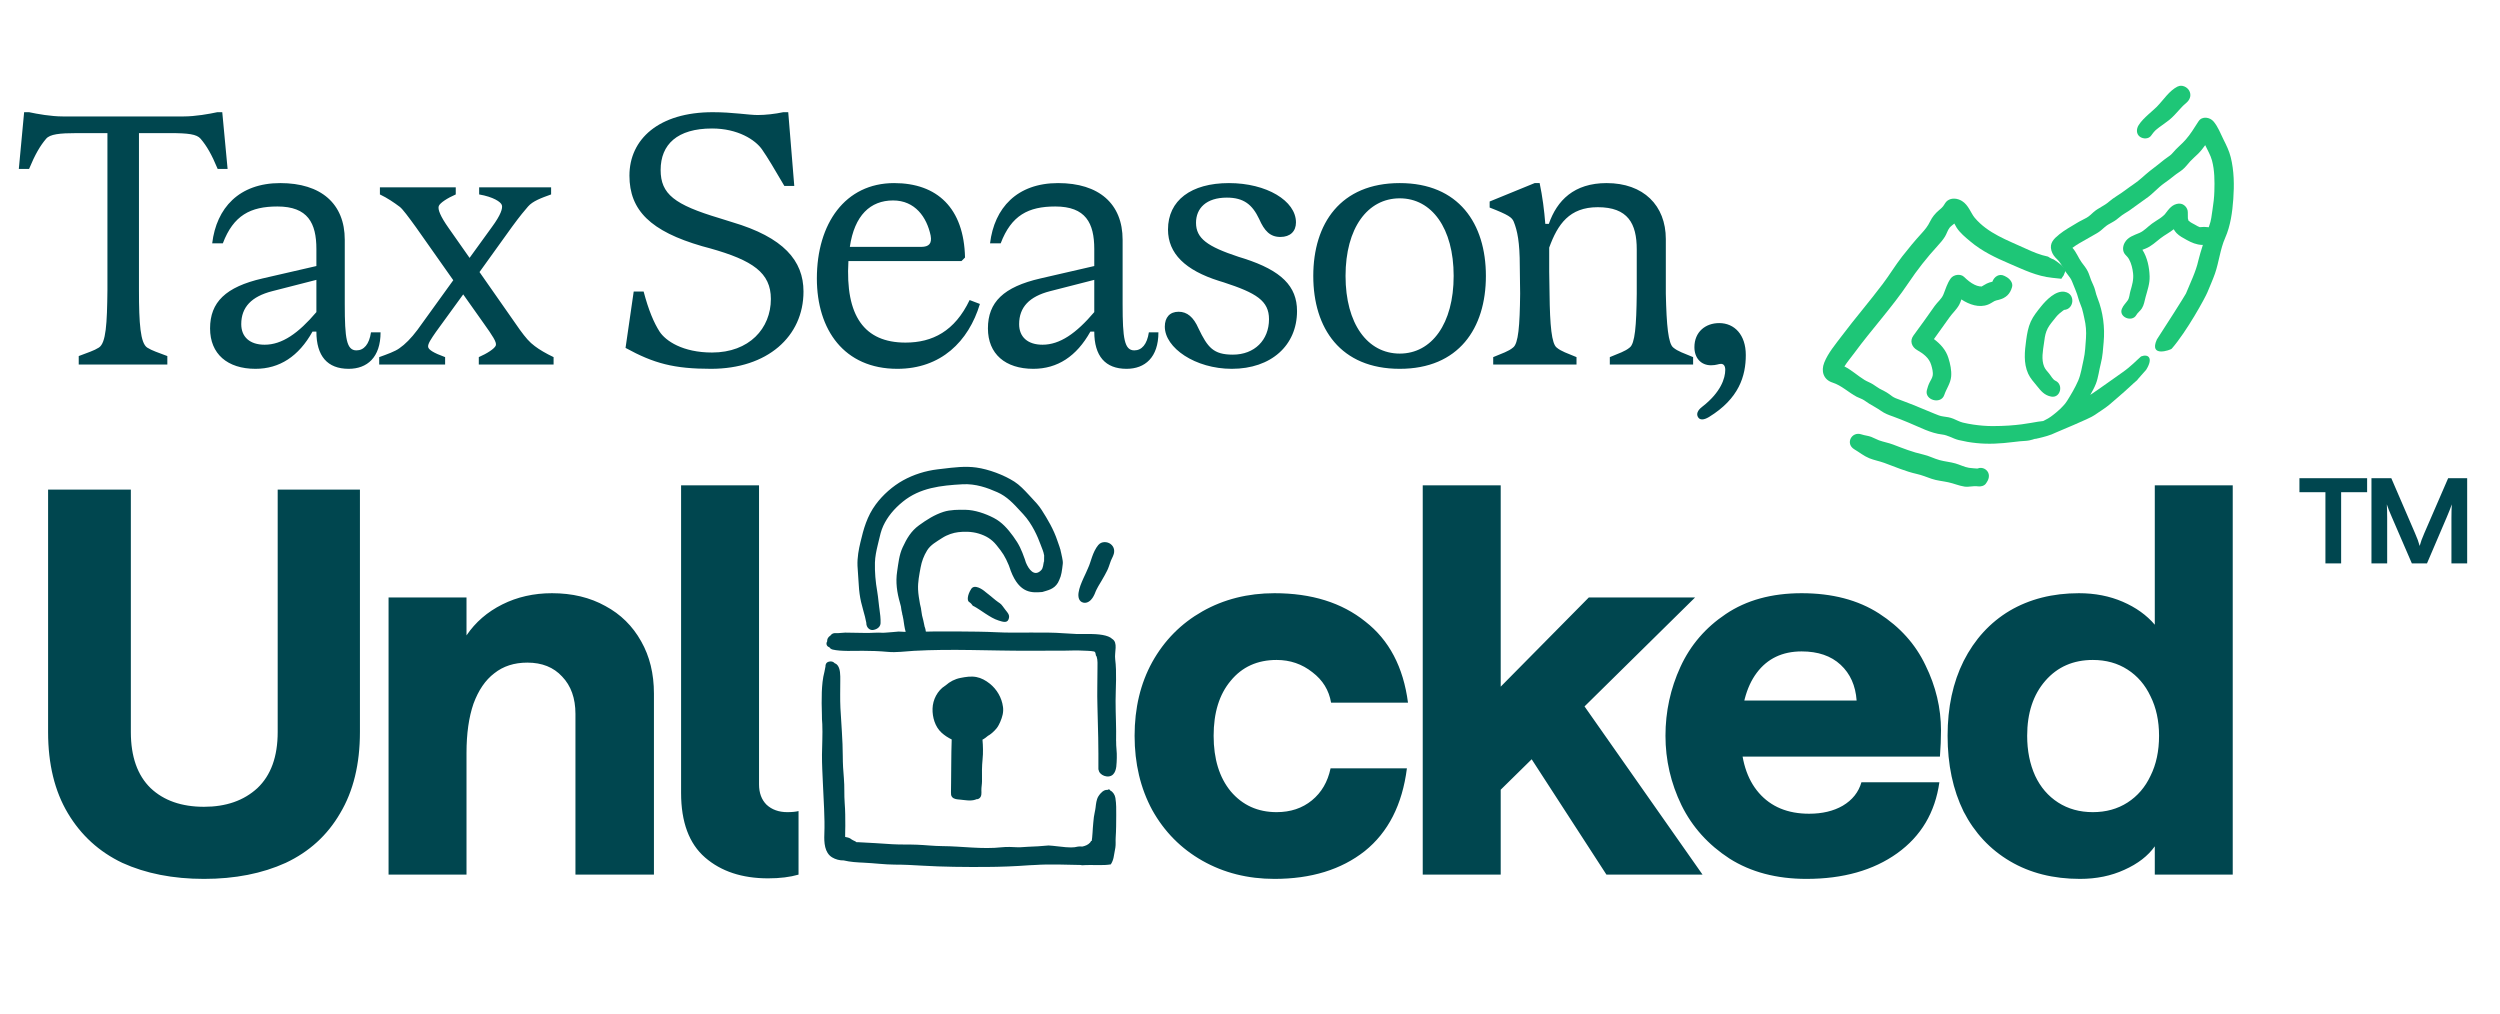 <svg width="106" height="43" viewBox="0 0 106 43" fill="none" xmlns="http://www.w3.org/2000/svg">
<path d="M9.214 4.757H9.424L9.65 7.162H9.229C8.973 6.545 8.763 6.185 8.507 5.884C8.342 5.689 7.981 5.644 7.2 5.644H5.892V12.301C5.892 13.729 5.953 14.541 6.238 14.736C6.449 14.871 6.704 14.947 7.095 15.097V15.457H3.338V15.097C3.728 14.947 3.984 14.871 4.194 14.736C4.495 14.541 4.54 13.729 4.555 12.301V5.644H3.262C2.526 5.644 2.12 5.689 1.955 5.884C1.699 6.185 1.489 6.545 1.233 7.162H0.798L1.023 4.757H1.233C1.579 4.832 2.165 4.937 2.661 4.937H7.786C8.282 4.937 8.868 4.832 9.214 4.757ZM15.73 14.09H16.136C16.136 15.157 15.565 15.638 14.783 15.638C13.881 15.638 13.415 15.097 13.415 14.06H13.25C12.664 15.112 11.852 15.638 10.831 15.638C9.643 15.638 8.907 15.007 8.907 13.925C8.907 12.812 9.568 12.166 11.131 11.806L13.415 11.28V10.558C13.415 9.461 13.055 8.755 11.762 8.755C10.62 8.755 9.899 9.13 9.448 10.318H8.997C9.177 8.815 10.139 7.763 11.883 7.763C13.611 7.763 14.618 8.634 14.618 10.167V12.903C14.618 14.36 14.693 14.856 15.114 14.856C15.429 14.856 15.655 14.601 15.73 14.09ZM11.221 14.616C11.958 14.616 12.649 14.135 13.415 13.233V11.866L11.537 12.347C10.665 12.572 10.229 13.023 10.229 13.744C10.229 14.285 10.59 14.616 11.221 14.616ZM22.676 14.676C22.871 14.826 23.157 14.992 23.472 15.142V15.457H20.301V15.142C20.647 14.992 20.977 14.781 21.023 14.646C21.068 14.511 20.887 14.24 20.512 13.714L19.64 12.482L18.483 14.075C18.287 14.36 18.137 14.571 18.152 14.706C18.167 14.826 18.377 14.962 18.873 15.142V15.457H16.078V15.142C16.409 15.022 16.754 14.901 16.935 14.766C17.175 14.601 17.431 14.345 17.701 13.985L19.219 11.881L17.641 9.641C17.325 9.205 17.07 8.86 16.95 8.77C16.709 8.589 16.424 8.394 16.108 8.244V7.943H19.324V8.244C18.979 8.394 18.648 8.604 18.603 8.74C18.558 8.875 18.663 9.16 19.024 9.671L19.91 10.934L20.857 9.626C21.233 9.115 21.323 8.83 21.278 8.694C21.233 8.559 20.917 8.349 20.316 8.244V7.943H23.367V8.244C22.946 8.394 22.585 8.529 22.39 8.755C22.27 8.89 22.044 9.16 21.714 9.611L20.331 11.535L22.044 13.985C22.285 14.315 22.45 14.511 22.676 14.676ZM30.145 15.638C28.582 15.638 27.725 15.412 26.523 14.751L26.869 12.362H27.29C27.5 13.158 27.725 13.684 27.966 14.06C28.221 14.451 28.943 14.947 30.19 14.947C31.768 14.947 32.685 13.925 32.685 12.677C32.685 11.565 31.919 11.039 30.1 10.528L29.769 10.438C27.59 9.807 26.688 8.92 26.688 7.447C26.688 5.899 27.936 4.757 30.22 4.757C31.077 4.757 31.738 4.877 32.129 4.877C32.444 4.877 32.865 4.832 33.211 4.757H33.421L33.677 7.883H33.256C32.835 7.162 32.55 6.681 32.309 6.335C32.024 5.929 31.287 5.448 30.19 5.448C28.717 5.448 28.011 6.125 28.011 7.207C28.011 8.229 28.597 8.679 30.506 9.251L31.032 9.416C33.226 10.062 34.068 11.054 34.068 12.362C34.068 14.27 32.535 15.638 30.145 15.638ZM38.047 15.638C35.792 15.638 34.635 13.985 34.635 11.806C34.635 9.476 35.837 7.763 37.911 7.763C39.73 7.763 40.872 8.815 40.917 10.919L40.767 11.069H35.973C35.837 13.399 36.649 14.526 38.392 14.526C39.534 14.526 40.481 14.045 41.112 12.722L41.548 12.888C41.067 14.481 39.895 15.638 38.047 15.638ZM36.033 10.468H39.053C39.399 10.468 39.519 10.318 39.459 9.987C39.294 9.205 38.798 8.499 37.866 8.499C36.904 8.499 36.228 9.13 36.033 10.468ZM48.712 14.09H49.117C49.117 15.157 48.546 15.638 47.765 15.638C46.863 15.638 46.397 15.097 46.397 14.06H46.232C45.646 15.112 44.834 15.638 43.812 15.638C42.625 15.638 41.888 15.007 41.888 13.925C41.888 12.812 42.55 12.166 44.113 11.806L46.397 11.28V10.558C46.397 9.461 46.036 8.755 44.744 8.755C43.602 8.755 42.88 9.13 42.429 10.318H41.978C42.159 8.815 43.121 7.763 44.864 7.763C46.592 7.763 47.599 8.634 47.599 10.167V12.903C47.599 14.36 47.675 14.856 48.095 14.856C48.411 14.856 48.636 14.601 48.712 14.09ZM44.203 14.616C44.939 14.616 45.631 14.135 46.397 13.233V11.866L44.518 12.347C43.647 12.572 43.211 13.023 43.211 13.744C43.211 14.285 43.572 14.616 44.203 14.616ZM52.228 15.638C50.681 15.638 49.388 14.751 49.388 13.849C49.388 13.459 49.598 13.218 49.974 13.218C50.335 13.218 50.605 13.444 50.816 13.925C51.206 14.736 51.447 15.037 52.274 15.037C53.19 15.037 53.806 14.421 53.806 13.534C53.806 12.752 53.266 12.422 51.883 11.971L51.688 11.911C50.26 11.46 49.523 10.754 49.523 9.731C49.523 8.499 50.5 7.763 52.108 7.763C53.701 7.763 54.949 8.514 54.949 9.431C54.949 9.807 54.708 10.047 54.288 10.047C53.852 10.047 53.611 9.792 53.386 9.281C53.1 8.679 52.739 8.379 52.018 8.379C51.146 8.379 50.711 8.83 50.711 9.446C50.711 10.107 51.191 10.453 52.514 10.889L52.755 10.964C54.333 11.475 54.994 12.136 54.994 13.188C54.994 14.646 53.897 15.638 52.228 15.638ZM59.35 15.638C56.84 15.638 55.683 13.925 55.683 11.7C55.683 9.476 56.84 7.763 59.35 7.763C61.845 7.763 63.002 9.476 63.002 11.7C63.002 13.925 61.845 15.638 59.35 15.638ZM59.35 14.992C60.703 14.992 61.635 13.729 61.635 11.7C61.635 9.671 60.703 8.409 59.35 8.409C57.983 8.409 57.051 9.671 57.051 11.7C57.051 13.729 57.983 14.992 59.35 14.992ZM70.947 14.736C71.142 14.901 71.397 14.977 71.788 15.142V15.457H68.256V15.142C68.647 14.977 68.903 14.901 69.098 14.736C69.323 14.571 69.383 13.819 69.398 12.452V10.573C69.398 9.476 69.023 8.785 67.745 8.785C66.543 8.785 66.047 9.506 65.686 10.498V11.52L65.701 12.452C65.716 13.819 65.791 14.571 66.002 14.736C66.197 14.901 66.453 14.977 66.844 15.142V15.457H63.312V15.142C63.703 14.977 63.958 14.901 64.153 14.736C64.379 14.571 64.439 13.819 64.454 12.452L64.439 11.294C64.439 10.258 64.334 9.777 64.183 9.401C64.108 9.22 63.973 9.115 63.161 8.8V8.544L65.07 7.763H65.281C65.401 8.334 65.476 8.92 65.521 9.491H65.671C66.017 8.499 66.738 7.763 68.121 7.763C69.684 7.763 70.631 8.71 70.631 10.137V12.452C70.661 13.819 70.736 14.571 70.947 14.736ZM71.993 17.682C71.918 17.547 71.978 17.396 72.174 17.246C72.97 16.63 73.151 16.029 73.151 15.683C73.151 15.503 73.075 15.428 72.97 15.428C72.865 15.428 72.775 15.488 72.549 15.488C72.114 15.488 71.843 15.172 71.843 14.721C71.843 14.075 72.309 13.699 72.895 13.699C73.541 13.699 74.022 14.195 74.022 15.052C74.022 15.938 73.737 16.9 72.459 17.682C72.234 17.817 72.069 17.817 71.993 17.682Z" fill="#00464F"/>
<path d="M8.65 37.265C7.337 37.265 6.182 37.038 5.186 36.585C4.205 36.117 3.435 35.416 2.877 34.48C2.318 33.544 2.039 32.397 2.039 31.038V20.76H5.548V31.038C5.548 32.08 5.827 32.872 6.386 33.416C6.944 33.944 7.699 34.208 8.65 34.208C9.586 34.208 10.34 33.944 10.914 33.416C11.488 32.872 11.774 32.08 11.774 31.038V20.76H15.261V31.038C15.261 32.397 14.982 33.544 14.423 34.48C13.88 35.416 13.11 36.117 12.114 36.585C11.118 37.038 9.963 37.265 8.65 37.265ZM16.475 25.333H19.78V26.941C20.158 26.382 20.663 25.945 21.297 25.628C21.931 25.311 22.633 25.152 23.403 25.152C24.263 25.152 25.018 25.333 25.667 25.695C26.316 26.043 26.821 26.541 27.184 27.19C27.546 27.824 27.727 28.563 27.727 29.408V37.084H24.399V30.269C24.399 29.605 24.21 29.076 23.833 28.684C23.471 28.291 22.98 28.095 22.361 28.095C21.803 28.095 21.335 28.246 20.957 28.548C20.58 28.835 20.286 29.265 20.075 29.839C19.878 30.412 19.78 31.107 19.78 31.922V37.084H16.475V25.333ZM32.568 37.242C31.466 37.242 30.576 36.948 29.896 36.359C29.217 35.77 28.878 34.857 28.878 33.62V20.579H32.183V33.257C32.183 33.62 32.289 33.906 32.5 34.118C32.726 34.329 33.021 34.435 33.383 34.435C33.579 34.435 33.738 34.419 33.858 34.389V37.084C33.496 37.189 33.066 37.242 32.568 37.242ZM54.038 37.265C52.907 37.265 51.888 37.008 50.982 36.495C50.077 35.982 49.367 35.265 48.854 34.344C48.356 33.423 48.107 32.374 48.107 31.197C48.107 30.02 48.356 28.978 48.854 28.073C49.367 27.152 50.077 26.435 50.982 25.922C51.888 25.409 52.907 25.152 54.038 25.152C55.608 25.152 56.891 25.552 57.887 26.352C58.899 27.137 59.502 28.284 59.699 29.793H56.438C56.348 29.265 56.084 28.835 55.646 28.503C55.208 28.156 54.703 27.982 54.129 27.982C53.314 27.982 52.665 28.276 52.182 28.865C51.699 29.439 51.458 30.216 51.458 31.197C51.458 32.178 51.699 32.963 52.182 33.552C52.68 34.14 53.329 34.435 54.129 34.435C54.718 34.435 55.216 34.269 55.623 33.937C56.031 33.604 56.295 33.152 56.416 32.578H59.653C59.457 34.118 58.861 35.287 57.865 36.087C56.869 36.872 55.593 37.265 54.038 37.265ZM60.324 20.579H63.63V29.114L67.365 25.333H71.871L67.184 29.952L72.188 37.084H68.113L64.943 32.193L63.63 33.484V37.084H60.324V20.579ZM73.808 31.129C73.808 32.201 74.064 33.031 74.578 33.62C75.091 34.208 75.8 34.502 76.706 34.502C77.264 34.502 77.74 34.389 78.132 34.163C78.54 33.921 78.804 33.589 78.925 33.167H82.23C82.049 34.45 81.453 35.453 80.442 36.178C79.43 36.902 78.147 37.265 76.593 37.265C75.325 37.265 74.238 36.978 73.332 36.404C72.427 35.816 71.748 35.061 71.295 34.14C70.842 33.205 70.616 32.223 70.616 31.197C70.616 30.171 70.827 29.197 71.25 28.276C71.672 27.356 72.314 26.609 73.174 26.035C74.049 25.446 75.121 25.152 76.389 25.152C77.687 25.152 78.781 25.439 79.672 26.012C80.562 26.586 81.219 27.318 81.641 28.209C82.079 29.099 82.298 30.02 82.298 30.971C82.298 31.318 82.283 31.688 82.253 32.08H72.54V29.703H78.721C78.676 29.069 78.449 28.563 78.042 28.186C77.634 27.808 77.083 27.62 76.389 27.62C75.574 27.62 74.94 27.922 74.487 28.526C74.034 29.129 73.808 29.997 73.808 31.129ZM88.193 37.265C87.061 37.265 86.073 37.016 85.227 36.517C84.382 36.019 83.725 35.318 83.258 34.412C82.805 33.491 82.578 32.42 82.578 31.197C82.578 29.989 82.805 28.933 83.258 28.027C83.725 27.107 84.374 26.397 85.205 25.899C86.05 25.401 87.031 25.152 88.148 25.152C88.827 25.152 89.446 25.273 90.004 25.514C90.563 25.756 91.016 26.08 91.363 26.488V20.579H94.668V37.084H91.363V35.884C91.076 36.291 90.646 36.623 90.072 36.88C89.514 37.136 88.888 37.265 88.193 37.265ZM88.737 34.435C89.295 34.435 89.786 34.299 90.208 34.027C90.631 33.755 90.955 33.378 91.182 32.895C91.423 32.412 91.544 31.846 91.544 31.197C91.544 30.563 91.423 30.005 91.182 29.522C90.955 29.039 90.631 28.661 90.208 28.39C89.786 28.118 89.295 27.982 88.737 27.982C87.906 27.982 87.235 28.276 86.722 28.865C86.208 29.454 85.952 30.231 85.952 31.197C85.952 31.831 86.065 32.397 86.291 32.895C86.518 33.378 86.842 33.755 87.265 34.027C87.688 34.299 88.178 34.435 88.737 34.435Z" fill="#00464F"/>
<path d="M98.598 20.868H97.496V20.277H100.366V20.868H99.264V23.889H98.598V20.868ZM100.55 20.277H101.392L102.399 22.612C102.489 22.815 102.554 22.994 102.594 23.148C102.634 22.994 102.699 22.815 102.789 22.612L103.801 20.277H104.608V23.889H103.941V21.96C103.941 21.74 103.946 21.548 103.957 21.384C103.903 21.538 103.833 21.717 103.746 21.92L102.904 23.889H102.263L101.412 21.92C101.321 21.717 101.251 21.538 101.201 21.384C101.211 21.545 101.216 21.737 101.216 21.96V23.889H100.55V20.277Z" fill="#00464F"/>
<path d="M93.219 5.141C93.045 5.409 92.876 5.695 92.662 5.934C92.494 6.124 92.292 6.278 92.129 6.476C92.055 6.566 91.971 6.623 91.876 6.688C91.743 6.778 91.627 6.885 91.5 6.981C91.264 7.158 91.044 7.331 90.827 7.528C90.606 7.731 90.35 7.882 90.112 8.064C89.888 8.237 89.625 8.372 89.414 8.557C89.216 8.731 88.967 8.818 88.769 8.992C88.673 9.077 88.584 9.17 88.471 9.233C88.336 9.311 88.191 9.372 88.057 9.456C87.806 9.611 87.541 9.751 87.314 9.937C87.088 10.12 86.888 10.304 86.98 10.625C87.022 10.775 87.11 10.887 87.221 10.994C87.306 11.076 87.361 11.157 87.431 11.271C87.506 11.394 87.573 11.521 87.665 11.635C87.745 11.737 87.814 11.825 87.86 11.947C87.951 12.184 88.059 12.408 88.123 12.653C88.163 12.802 88.23 12.936 88.277 13.081C88.32 13.215 88.343 13.361 88.376 13.498C88.444 13.78 88.465 14.054 88.445 14.343C88.422 14.639 88.413 14.957 88.344 15.248C88.274 15.547 88.234 15.864 88.113 16.145C87.985 16.438 87.815 16.725 87.646 16.995C87.494 17.235 87.244 17.447 87.019 17.619C86.784 17.8 86.528 17.909 86.246 17.996C85.916 18.099 86.057 18.671 86.4 18.588C86.662 18.526 86.93 18.46 87.173 18.338C87.251 18.299 88.585 17.756 88.789 17.612C89.001 17.462 89.228 17.333 89.428 17.166C89.646 16.985 89.856 16.794 90.071 16.61C90.257 16.451 90.424 16.278 90.611 16.123C90.638 16.1 90.583 16.146 90.611 16.123C90.605 16.115 90.991 15.69 90.996 15.681C91.319 15.163 91.077 14.997 90.781 15.113C90.611 15.257 90.36 15.532 89.994 15.787C89.571 16.081 89.059 16.457 88.628 16.744C88.715 16.592 88.799 16.441 88.865 16.274C88.972 16 89 15.694 89.075 15.41C89.152 15.119 89.168 14.806 89.195 14.507C89.252 13.883 89.169 13.23 88.938 12.645C88.894 12.537 88.864 12.431 88.837 12.319C88.799 12.158 88.723 12.03 88.663 11.879C88.616 11.758 88.583 11.633 88.527 11.516C88.455 11.366 88.356 11.252 88.258 11.119C88.127 10.94 88.033 10.68 87.871 10.509C87.962 10.442 88.054 10.377 88.154 10.32C88.406 10.175 88.659 10.034 88.912 9.887C89.028 9.82 89.123 9.735 89.222 9.646C89.326 9.552 89.423 9.498 89.545 9.433C89.673 9.365 89.781 9.287 89.889 9.191C90.008 9.088 90.148 9.019 90.277 8.931C90.527 8.76 90.765 8.571 91.015 8.4C91.284 8.216 91.492 7.96 91.758 7.772C91.905 7.668 92.048 7.564 92.186 7.449C92.3 7.355 92.431 7.283 92.544 7.189C92.668 7.086 92.758 6.957 92.865 6.841C92.971 6.725 93.093 6.626 93.203 6.516C93.313 6.406 93.409 6.283 93.501 6.154C93.502 6.155 93.503 6.159 93.504 6.161C93.604 6.376 93.727 6.575 93.789 6.806C93.901 7.225 93.902 7.68 93.889 8.111C93.882 8.371 93.851 8.629 93.811 8.884C93.776 9.114 93.755 9.36 93.67 9.577C93.574 9.823 93.264 10.796 93.21 11.045C93.106 11.525 92.868 11.991 92.684 12.447C92.659 12.508 91.775 13.901 91.451 14.394C91.1 15.175 92.034 14.838 92.08 14.786C92.72 14.052 93.504 12.619 93.597 12.387C93.703 12.126 93.82 11.868 93.914 11.602C94.087 11.103 94.134 10.567 94.349 10.082C94.574 9.573 94.653 8.989 94.692 8.436C94.734 7.849 94.726 7.236 94.582 6.663C94.514 6.391 94.401 6.165 94.276 5.916C94.146 5.654 94.046 5.377 93.854 5.15C93.704 4.97 93.371 4.91 93.222 5.139L93.219 5.141Z" fill="#1EC677"/>
<path d="M79.704 16.486C79.6 16.429 79.51 16.352 79.407 16.291C79.294 16.221 79.166 16.178 79.054 16.109C78.764 15.931 78.51 15.691 78.203 15.537C78.326 15.338 78.489 15.152 78.625 14.965C79.366 13.956 80.222 13.035 80.92 11.994C81.289 11.442 81.703 10.917 82.153 10.426C82.267 10.302 82.376 10.177 82.465 10.034C82.538 9.918 82.579 9.762 82.662 9.656C82.704 9.602 82.79 9.539 82.864 9.478C82.894 9.537 82.93 9.603 82.963 9.655C83.106 9.876 83.332 10.061 83.534 10.23C84.036 10.655 84.61 10.926 85.209 11.182C85.81 11.439 86.355 11.711 87.015 11.779C87.135 11.791 87.267 11.808 87.402 11.82C87.429 11.772 87.467 11.724 87.498 11.678C87.502 11.669 87.505 11.66 87.51 11.647C87.53 11.595 87.552 11.544 87.573 11.494C87.573 11.494 87.58 11.475 87.586 11.452C87.55 11.407 87.512 11.357 87.513 11.359C87.477 11.317 87.46 11.293 87.45 11.281C87.436 11.27 87.416 11.254 87.386 11.227C87.305 11.158 87.215 11.092 87.126 11.034C87.1 11.018 87.085 11.007 87.074 11.001C87.069 11 87.05 10.994 86.997 10.971C86.939 10.945 86.885 10.915 86.836 10.88C86.507 10.812 86.211 10.69 85.894 10.543C85.131 10.19 84.284 9.898 83.724 9.229C83.566 9.039 83.466 8.696 83.19 8.524C83.007 8.41 82.754 8.373 82.57 8.509C82.485 8.571 82.449 8.669 82.385 8.75C82.332 8.816 82.284 8.853 82.219 8.908C82.052 9.05 81.931 9.195 81.834 9.393C81.742 9.584 81.623 9.733 81.48 9.889C81.193 10.202 80.918 10.534 80.656 10.87C80.362 11.247 80.115 11.66 79.827 12.041C79.546 12.413 79.253 12.778 78.96 13.141C78.667 13.503 78.376 13.865 78.096 14.237C77.831 14.59 77.509 14.966 77.347 15.377C77.203 15.741 77.316 16.1 77.701 16.222C78.084 16.345 78.372 16.636 78.722 16.822C78.822 16.875 78.936 16.905 79.031 16.966C79.107 17.013 79.177 17.069 79.254 17.116C79.424 17.22 79.588 17.303 79.751 17.418C79.914 17.534 80.082 17.596 80.266 17.66C80.493 17.738 80.715 17.837 80.937 17.925C81.39 18.11 81.855 18.367 82.346 18.423C82.591 18.45 82.807 18.599 83.049 18.658C83.294 18.717 83.544 18.761 83.796 18.786C84.317 18.842 84.838 18.808 85.356 18.743C85.552 18.719 85.738 18.698 85.935 18.689C86.15 18.678 86.89 18.429 86.852 18.214C86.73 17.524 86.57 18.065 84.485 18.066C84.214 18.066 83.939 18.042 83.672 18.003C83.522 17.98 83.373 17.954 83.226 17.918C83.079 17.882 82.959 17.809 82.821 17.754C82.681 17.697 82.541 17.676 82.393 17.658C82.261 17.642 82.152 17.593 82.028 17.543C81.728 17.421 81.43 17.294 81.13 17.172C80.881 17.071 80.626 16.982 80.376 16.884C80.262 16.838 80.185 16.772 80.087 16.7C79.968 16.613 79.836 16.556 79.708 16.487L79.704 16.486Z" fill="#1EC677"/>
<path d="M84.486 11.941C84.439 11.953 84.378 11.968 84.347 11.979C84.269 12.004 84.203 12.041 84.132 12.083C84.101 12.099 84.07 12.118 84.04 12.137C84.03 12.143 84.028 12.146 84.027 12.148C84.021 12.149 84.015 12.15 84.007 12.152C84.059 12.14 83.97 12.148 83.938 12.142C83.862 12.132 83.794 12.106 83.724 12.074C83.556 11.995 83.409 11.869 83.277 11.741C83.126 11.594 82.828 11.641 82.71 11.806C82.559 12.017 82.499 12.245 82.402 12.483C82.324 12.677 82.149 12.806 82.03 12.974C81.735 13.396 81.436 13.813 81.129 14.229C80.963 14.455 81.057 14.711 81.283 14.841C81.545 14.991 81.793 15.17 81.883 15.473C81.924 15.609 81.972 15.785 81.945 15.929C81.926 16.029 81.865 16.117 81.82 16.206C81.764 16.316 81.729 16.425 81.698 16.546C81.595 16.966 82.296 17.161 82.436 16.749C82.527 16.48 82.703 16.257 82.729 15.965C82.752 15.703 82.691 15.428 82.612 15.177C82.507 14.836 82.273 14.583 81.999 14.377C82.217 14.076 82.434 13.775 82.648 13.469C82.782 13.278 82.956 13.13 83.07 12.922C83.109 12.85 83.137 12.774 83.162 12.695C83.501 12.918 83.913 13.059 84.287 12.917C84.386 12.88 84.472 12.818 84.563 12.767C84.616 12.74 84.656 12.736 84.749 12.712C85.05 12.634 85.23 12.469 85.312 12.168C85.361 11.989 85.213 11.82 85.07 11.742C85.045 11.728 85.022 11.715 84.996 11.702C84.764 11.579 84.551 11.736 84.478 11.941L84.486 11.941Z" fill="#1EC677"/>
<path d="M92.396 8.631C92.104 8.651 91.964 8.856 91.801 9.07C91.799 9.076 91.796 9.077 91.793 9.081C91.78 9.096 91.766 9.108 91.752 9.123C91.699 9.169 91.65 9.214 91.59 9.253C91.477 9.331 91.356 9.399 91.245 9.481C91.069 9.608 90.914 9.789 90.714 9.875C90.48 9.976 90.22 10.047 90.087 10.29C89.998 10.45 89.984 10.655 90.113 10.797C90.175 10.864 90.228 10.913 90.273 10.996C90.371 11.176 90.422 11.39 90.443 11.593C90.472 11.863 90.401 12.091 90.327 12.349C90.292 12.471 90.288 12.629 90.217 12.733C90.128 12.861 90.03 12.943 89.968 13.094C89.822 13.446 90.4 13.681 90.581 13.356C90.64 13.249 90.752 13.18 90.817 13.073C90.908 12.927 90.929 12.757 90.973 12.595C91.053 12.3 91.154 12.026 91.144 11.714C91.132 11.338 91.048 10.918 90.838 10.591C90.879 10.575 90.924 10.558 90.976 10.538C91.221 10.439 91.401 10.261 91.608 10.101C91.786 9.963 91.988 9.863 92.166 9.72C92.2 9.778 92.237 9.833 92.286 9.884C92.407 10.009 92.566 10.09 92.716 10.173C92.922 10.288 93.129 10.375 93.367 10.385C93.535 10.391 93.668 10.265 93.72 10.115L93.743 10.048C94.078 9.762 93.79 9.572 93.27 9.632C93.198 9.608 93.13 9.564 93.066 9.527C92.981 9.478 92.88 9.437 92.813 9.37C92.768 9.324 92.8 9.374 92.778 9.317C92.799 9.368 92.768 9.27 92.766 9.26C92.762 9.231 92.761 9.076 92.763 9C92.766 8.812 92.592 8.623 92.398 8.635L92.396 8.631Z" fill="#1EC677"/>
<path d="M87.544 12.372C87.161 12.307 86.759 12.723 86.543 12.991C86.381 13.193 86.215 13.395 86.106 13.633C85.992 13.881 85.947 14.154 85.91 14.423C85.846 14.895 85.79 15.396 85.995 15.845C86.087 16.045 86.229 16.195 86.365 16.363C86.539 16.58 86.681 16.759 86.967 16.815C87.365 16.893 87.504 16.305 87.153 16.145C87.036 16.092 86.964 15.937 86.883 15.84C86.805 15.747 86.718 15.655 86.673 15.548C86.544 15.242 86.619 14.873 86.664 14.556C86.687 14.387 86.705 14.214 86.765 14.053C86.831 13.872 86.934 13.743 87.053 13.595C87.138 13.489 87.217 13.38 87.32 13.292C87.367 13.251 87.415 13.213 87.467 13.175C87.472 13.172 87.498 13.153 87.518 13.14C87.945 13.115 88.012 12.453 87.547 12.375L87.544 12.372Z" fill="#1EC677"/>
<path d="M83.837 19.867C83.721 19.855 83.609 19.855 83.482 19.835C83.291 19.804 83.099 19.704 82.911 19.65C82.69 19.586 82.458 19.57 82.236 19.508C81.999 19.443 81.783 19.324 81.54 19.271C81.092 19.171 80.695 19.012 80.267 18.849C80.072 18.775 79.864 18.74 79.667 18.669C79.555 18.628 79.451 18.565 79.339 18.523C79.207 18.473 79.064 18.466 78.93 18.419C78.507 18.272 78.228 18.817 78.624 19.051C78.841 19.179 79.023 19.333 79.26 19.43C79.466 19.513 79.684 19.551 79.892 19.626C80.353 19.794 80.789 19.987 81.273 20.096C81.491 20.145 81.685 20.227 81.896 20.3C82.129 20.38 82.368 20.397 82.605 20.448C82.837 20.497 83.057 20.595 83.29 20.631C83.48 20.661 83.676 20.59 83.86 20.621C83.974 20.64 84.134 20.605 84.203 20.502C84.217 20.48 84.232 20.457 84.246 20.436C84.354 20.274 84.373 20.065 84.213 19.926C84.104 19.831 83.959 19.817 83.834 19.868L83.837 19.867Z" fill="#1EC677"/>
<path d="M92.336 3.665C91.969 3.851 91.743 4.225 91.462 4.513C91.461 4.516 91.447 4.527 91.441 4.535C91.432 4.543 91.423 4.552 91.421 4.553C91.384 4.585 91.348 4.62 91.312 4.654C91.242 4.719 91.168 4.779 91.099 4.844C90.944 4.987 90.787 5.132 90.675 5.312C90.581 5.465 90.569 5.678 90.73 5.797C90.87 5.899 91.107 5.903 91.214 5.742C91.262 5.669 91.316 5.604 91.376 5.541C91.377 5.537 91.382 5.536 91.385 5.533C91.404 5.516 91.425 5.497 91.446 5.48C91.479 5.452 91.515 5.422 91.551 5.397C91.695 5.288 91.847 5.192 91.986 5.077C92.133 4.957 92.26 4.812 92.388 4.671C92.417 4.639 92.445 4.607 92.476 4.575C92.495 4.556 92.512 4.536 92.53 4.518C92.531 4.514 92.54 4.507 92.546 4.5C92.555 4.493 92.565 4.482 92.567 4.48C92.582 4.466 92.599 4.452 92.613 4.438C92.647 4.409 92.683 4.379 92.716 4.347C92.716 4.347 92.714 4.347 92.713 4.346C92.721 4.339 92.731 4.333 92.738 4.325C92.869 4.195 92.917 4.014 92.821 3.842C92.732 3.684 92.511 3.58 92.336 3.669L92.336 3.665Z" fill="#1EC677"/>
<path d="M92.745 4.315C92.745 4.315 92.74 4.318 92.739 4.32C92.732 4.328 92.725 4.336 92.717 4.342C92.726 4.333 92.736 4.324 92.745 4.315Z" fill="#1EC677"/>
<path d="M42.526 29.971C42.477 29.587 42.267 29.225 41.964 28.985C41.798 28.853 41.608 28.745 41.398 28.706C41.168 28.663 40.951 28.7 40.724 28.744C40.484 28.791 40.277 28.899 40.094 29.061C40.092 29.062 40.091 29.064 40.089 29.066C40.083 29.07 40.075 29.074 40.068 29.078C39.747 29.282 39.55 29.668 39.54 30.046C39.529 30.412 39.647 30.815 39.921 31.065C40.047 31.18 40.194 31.277 40.352 31.353C40.341 31.698 40.334 32.042 40.333 32.388C40.332 32.659 40.33 32.93 40.326 33.201C40.324 33.331 40.321 33.462 40.321 33.591C40.321 33.665 40.319 33.736 40.37 33.795C40.451 33.889 40.589 33.893 40.702 33.903C40.911 33.922 41.144 33.974 41.348 33.908C41.368 33.902 41.384 33.894 41.4 33.887C41.446 33.889 41.493 33.876 41.537 33.837C41.629 33.756 41.613 33.62 41.611 33.511C41.608 33.382 41.636 33.26 41.637 33.132C41.639 32.964 41.636 32.796 41.636 32.628C41.636 32.341 41.689 32.055 41.678 31.768C41.673 31.634 41.673 31.497 41.657 31.362C41.74 31.322 41.807 31.264 41.878 31.208C41.884 31.203 41.887 31.2 41.889 31.198C41.906 31.189 41.924 31.18 41.94 31.169C41.989 31.138 42.036 31.101 42.08 31.062C42.144 31.004 42.207 30.943 42.26 30.875C42.325 30.795 42.382 30.671 42.41 30.608C42.499 30.397 42.557 30.203 42.527 29.971H42.526L42.526 29.971Z" fill="#00464F"/>
<path d="M38.834 27.384C38.538 27.396 38.422 27.129 38.436 26.877C38.422 26.849 38.41 26.821 38.398 26.792C38.673 26.799 38.949 26.789 39.224 26.781C39.274 27.04 39.126 27.371 38.834 27.384Z" fill="#00464F"/>
<path d="M47.352 32.138C47.341 32.359 47.359 32.675 47.192 32.838C46.994 33.032 46.595 32.866 46.582 32.633C46.578 32.635 46.575 32.636 46.572 32.637C46.578 31.737 46.56 30.831 46.531 29.93C46.514 29.402 46.533 28.872 46.533 28.344C46.533 28.186 46.548 28 46.499 27.841C46.423 27.759 46.491 27.683 46.395 27.624C46.249 27.591 45.978 27.593 45.866 27.585C45.637 27.57 45.401 27.587 45.173 27.587C44.649 27.59 44.127 27.591 43.603 27.592C41.98 27.596 40.36 27.504 38.739 27.596C38.373 27.617 38.007 27.674 37.639 27.639C37.286 27.606 36.925 27.594 36.569 27.594C36.212 27.594 35.646 27.624 35.308 27.542C35.241 27.527 35.193 27.488 35.162 27.44C35.06 27.419 35.006 27.293 35.07 27.2C35.069 27.083 35.108 27.018 35.214 26.943C35.215 26.941 35.218 26.941 35.219 26.941C35.223 26.936 35.224 26.929 35.23 26.923C35.287 26.852 35.376 26.837 35.462 26.844C35.561 26.853 35.737 26.822 35.838 26.823C36.098 26.827 36.448 26.832 36.709 26.837C36.954 26.841 37.198 26.811 37.442 26.83C37.476 26.828 37.512 26.827 37.547 26.824C37.783 26.809 37.916 26.793 38.103 26.778C38.201 26.786 38.3 26.79 38.399 26.792C38.673 26.8 38.949 26.79 39.224 26.782C39.343 26.779 39.462 26.776 39.581 26.775C39.653 26.775 41.375 26.762 42.228 26.806C43.157 26.855 44.204 26.781 45.13 26.852C45.504 26.881 45.752 26.889 46.127 26.883C46.574 26.875 46.994 26.927 47.157 27.09C47.415 27.249 47.245 27.645 47.284 27.949C47.356 28.523 47.304 29.134 47.301 29.711C47.299 30.281 47.336 30.852 47.322 31.426L47.324 31.422C47.317 31.661 47.364 31.896 47.352 32.138Z" fill="#00464F"/>
<path d="M45.062 23.906C45.048 24.032 45.032 24.163 45.009 24.287C44.991 24.392 44.957 24.497 44.911 24.594C44.896 24.633 44.878 24.67 44.857 24.706C44.691 24.988 44.424 25.028 44.193 25.101C43.78 25.13 43.233 25.2 42.851 24.191C42.845 24.174 42.841 24.157 42.835 24.14C42.817 24.083 42.797 24.027 42.774 23.97C42.614 23.588 42.514 23.437 42.249 23.111C42.044 22.858 41.807 22.718 41.497 22.623C41.193 22.531 40.869 22.535 40.631 22.564C40.426 22.589 40.173 22.663 39.936 22.818C39.71 22.966 39.454 23.102 39.31 23.337C39.166 23.573 39.083 23.797 39.033 24.064C38.978 24.361 38.914 24.681 38.926 24.986C38.934 25.195 38.972 25.404 39.008 25.613C39.023 25.671 39.038 25.729 39.048 25.786C39.052 25.808 39.055 25.831 39.057 25.853C39.072 25.933 39.084 26.015 39.095 26.095C39.136 26.232 39.162 26.373 39.193 26.517C39.198 26.543 39.203 26.569 39.209 26.596C39.199 26.54 39.234 26.654 39.24 26.684C39.263 26.801 39.274 26.921 39.297 27.039C39.297 27.039 39.297 27.04 39.298 27.04C39.022 27.048 38.747 27.058 38.472 27.051C38.451 26.996 38.435 26.938 38.423 26.88C38.415 26.863 38.41 26.844 38.405 26.825C38.403 26.813 38.402 26.801 38.4 26.789C38.348 26.61 38.327 26.415 38.303 26.26C38.293 26.198 38.279 26.134 38.265 26.071C38.263 26.072 38.261 26.072 38.26 26.072C38.257 26.053 38.254 26.033 38.252 26.012C38.229 25.914 38.208 25.814 38.199 25.715C38.188 25.668 38.175 25.618 38.159 25.563C38.031 25.116 37.968 24.691 38.039 24.227C38.092 23.877 38.123 23.53 38.273 23.207C38.446 22.834 38.627 22.519 38.966 22.273C39.294 22.035 39.62 21.827 40.002 21.703C40.3 21.608 40.64 21.612 40.929 21.615C41.334 21.621 41.778 21.775 42.134 21.959C42.486 22.142 42.728 22.423 42.958 22.737C43.218 23.093 43.307 23.306 43.453 23.713C43.469 23.759 43.484 23.805 43.497 23.85C43.497 23.851 43.497 23.852 43.498 23.852C43.614 24.135 43.855 24.476 44.144 24.178C44.198 24.123 44.206 24.073 44.227 23.996C44.237 23.959 44.268 23.717 44.268 23.835C44.268 23.74 44.267 23.647 44.272 23.553C44.272 23.552 44.272 23.552 44.272 23.551C44.234 23.348 44.205 23.324 44.114 23.072C44.006 22.776 43.77 22.217 43.388 21.805L43.276 21.684C42.976 21.357 42.693 21.048 42.287 20.87C41.871 20.685 41.368 20.502 40.81 20.533C39.894 20.584 39.009 20.678 38.28 21.271C37.9 21.58 37.629 21.915 37.452 22.293C37.359 22.492 37.308 22.714 37.259 22.93C37.245 22.988 37.231 23.047 37.217 23.105C37.159 23.345 37.104 23.602 37.097 23.856C37.087 24.251 37.121 24.666 37.196 25.089C37.219 25.22 37.233 25.357 37.248 25.489C37.257 25.57 37.265 25.651 37.276 25.731L37.288 25.816C37.316 26.017 37.344 26.224 37.336 26.421C37.331 26.544 37.244 26.644 37.103 26.691L37.083 26.697C36.998 26.726 36.915 26.716 36.849 26.668C36.771 26.611 36.727 26.511 36.731 26.404C36.703 26.24 36.653 26.06 36.604 25.886C36.571 25.767 36.537 25.644 36.509 25.523C36.458 25.3 36.425 25.052 36.413 24.821C36.407 24.698 36.397 24.573 36.388 24.449C36.377 24.297 36.364 24.145 36.358 23.992C36.344 23.63 36.413 23.282 36.483 22.989C36.614 22.431 36.762 21.887 37.135 21.384C37.434 20.979 37.855 20.609 38.291 20.367C38.733 20.122 39.241 19.961 39.762 19.899L39.953 19.877C40.433 19.818 40.929 19.757 41.395 19.823C41.922 19.897 42.555 20.133 43.009 20.421C43.235 20.566 43.435 20.781 43.612 20.971L43.741 21.11C43.892 21.27 44.048 21.435 44.167 21.623C44.415 22.013 44.671 22.437 44.836 22.933C44.91 23.156 44.942 23.202 45 23.476C45 23.476 45 23.476 45 23.477C45.005 23.501 45.01 23.525 45.015 23.549C45.019 23.566 45.023 23.589 45.03 23.617C45.03 23.617 45.03 23.618 45.031 23.618C45.032 23.63 45.034 23.642 45.037 23.654C45.051 23.731 45.072 23.819 45.062 23.906Z" fill="#00464F"/>
<path d="M44.964 23.39C44.964 23.39 44.964 23.394 44.964 23.396C44.961 23.384 44.959 23.371 44.957 23.359C44.959 23.369 44.961 23.379 44.964 23.39Z" fill="#00464F"/>
<path d="M47.294 33.838C47.272 33.699 47.188 33.571 47.074 33.517C47.06 33.469 47.001 33.454 46.969 33.489C46.917 33.486 46.862 33.495 46.804 33.525C46.714 33.571 46.62 33.684 46.566 33.773C46.489 33.904 46.47 34.087 46.453 34.235C46.438 34.372 46.398 34.502 46.381 34.638C46.362 34.791 46.35 34.946 46.337 35.1C46.323 35.261 46.325 35.375 46.307 35.516C46.298 35.589 46.298 35.603 46.288 35.66C46.28 35.658 46.27 35.657 46.261 35.655C46.25 35.679 46.24 35.703 46.22 35.725C46.135 35.821 46.015 35.867 45.892 35.894C45.856 35.892 45.821 35.89 45.785 35.889C45.682 35.888 45.586 35.931 45.486 35.927C45.46 35.926 45.436 35.929 45.411 35.931C45.337 35.929 45.262 35.926 45.189 35.921C44.949 35.903 44.702 35.861 44.458 35.848C44.17 35.874 43.88 35.896 43.593 35.903C43.443 35.906 43.3 35.93 43.15 35.924C42.926 35.915 42.701 35.899 42.478 35.924C41.646 36.017 40.79 35.88 39.954 35.875C39.597 35.873 39.244 35.83 38.888 35.816C38.538 35.801 38.184 35.816 37.833 35.795C37.373 35.768 36.846 35.727 36.386 35.709H36.316C36.288 35.687 36.262 35.669 36.227 35.655C36.224 35.654 36.222 35.653 36.219 35.652C36.18 35.634 36.144 35.616 36.11 35.591C36.125 35.603 36.14 35.615 36.156 35.627C36.088 35.574 36.026 35.525 35.937 35.508C35.906 35.502 35.874 35.495 35.843 35.488C35.84 35.485 35.837 35.483 35.834 35.48C35.831 35.323 35.842 35.162 35.841 35.007C35.84 34.692 35.841 34.369 35.815 34.056C35.787 33.706 35.813 33.352 35.781 33.002C35.753 32.689 35.734 32.377 35.734 32.062C35.733 31.384 35.669 30.701 35.634 30.022C35.616 29.662 35.627 29.208 35.628 28.847C35.628 28.648 35.642 28.325 35.482 28.175C35.458 28.152 35.426 28.134 35.394 28.123C35.338 28.058 35.254 28.03 35.167 28.05C35.161 28.051 35.155 28.052 35.149 28.054C35.038 28.078 34.993 28.169 35 28.261C34.983 28.335 34.968 28.41 34.956 28.485C34.881 28.762 34.857 29.06 34.845 29.339C34.833 29.629 34.839 30.006 34.849 30.293C34.847 30.431 34.854 30.567 34.865 30.702C34.884 31.131 34.856 31.569 34.852 31.998C34.849 32.41 34.874 32.813 34.891 33.222C34.918 33.937 34.98 34.651 34.952 35.371C34.939 35.715 34.956 36.155 35.282 36.352C35.423 36.438 35.603 36.487 35.774 36.482C36.052 36.55 36.344 36.565 36.628 36.578C37.041 36.596 37.524 36.659 37.937 36.66C38.327 36.66 38.715 36.68 39.102 36.704C39.995 36.757 40.91 36.764 41.805 36.759C42.423 36.756 43.038 36.732 43.652 36.686C43.726 36.684 43.801 36.681 43.875 36.676C44.532 36.631 45.191 36.666 45.849 36.676C45.851 36.68 45.854 36.684 45.856 36.688C46.103 36.671 46.352 36.677 46.601 36.68C46.769 36.681 46.935 36.677 47.097 36.65C47.157 36.563 47.197 36.451 47.216 36.358C47.244 36.22 47.268 36.082 47.291 35.942C47.314 35.798 47.295 35.658 47.305 35.513C47.327 35.198 47.326 34.883 47.328 34.567C47.329 34.329 47.333 34.081 47.294 33.844L47.295 33.839L47.294 33.838Z" fill="#00464F"/>
<path d="M42.777 23.933C42.769 23.916 42.764 23.899 42.761 23.881C42.767 23.898 42.772 23.915 42.777 23.933Z" fill="#00464F"/>
<path d="M44.956 23.358C44.95 23.331 44.945 23.307 44.941 23.291C44.936 23.266 44.931 23.242 44.926 23.218C44.939 23.249 44.947 23.283 44.951 23.32C44.952 23.332 44.954 23.345 44.956 23.358Z" fill="#00464F"/>
<path d="M41.402 25.768C41.392 25.763 41.378 25.753 41.375 25.752C41.333 25.728 41.29 25.705 41.246 25.683C41.224 25.648 41.162 25.566 41.09 25.524C40.999 25.472 41.013 25.228 41.18 24.97C41.314 24.763 41.642 24.972 41.789 25.103C41.935 25.209 42.066 25.332 42.208 25.444C42.242 25.472 42.279 25.499 42.315 25.524C42.337 25.541 42.36 25.556 42.382 25.57C42.385 25.573 42.388 25.576 42.391 25.577C42.467 25.619 42.542 25.752 42.632 25.862C42.761 26.021 42.825 26.102 42.761 26.263C42.697 26.425 42.518 26.366 42.347 26.312C42.145 26.25 41.965 26.135 41.788 26.021L41.787 26.021C41.707 25.969 41.629 25.913 41.549 25.862C41.507 25.836 41.464 25.81 41.424 25.782C41.422 25.78 41.411 25.774 41.402 25.768Z" fill="#00464F"/>
<path d="M46.575 23.098C46.313 23.414 46.254 23.847 46.135 24.081C46.135 24.084 46.127 24.1 46.124 24.11C46.119 24.12 46.114 24.132 46.112 24.134C46.092 24.178 46.072 24.224 46.053 24.27C46.015 24.357 45.971 24.442 45.933 24.529C45.848 24.722 45.762 24.918 45.731 25.128C45.705 25.305 45.738 25.507 45.933 25.552C46.102 25.59 46.24 25.472 46.318 25.358C46.387 25.257 46.434 25.14 46.465 25.058C46.465 25.055 46.468 25.051 46.469 25.048C46.481 25.024 46.492 24.998 46.505 24.975C46.524 24.935 46.545 24.894 46.568 24.857C46.657 24.7 46.758 24.55 46.84 24.39C46.927 24.221 46.961 24.179 47.023 23.999C47.037 23.958 47.05 23.918 47.065 23.877C47.075 23.851 47.083 23.826 47.092 23.802C47.092 23.799 47.097 23.788 47.1 23.78C47.105 23.77 47.11 23.756 47.111 23.753C47.119 23.734 47.129 23.715 47.137 23.696C47.156 23.655 47.177 23.614 47.195 23.572C47.195 23.572 47.193 23.572 47.191 23.572C47.196 23.562 47.203 23.553 47.206 23.543C47.275 23.371 47.247 23.186 47.09 23.067C46.946 22.957 46.701 22.95 46.577 23.101L46.575 23.098Z" fill="#00464F"/>
</svg>
